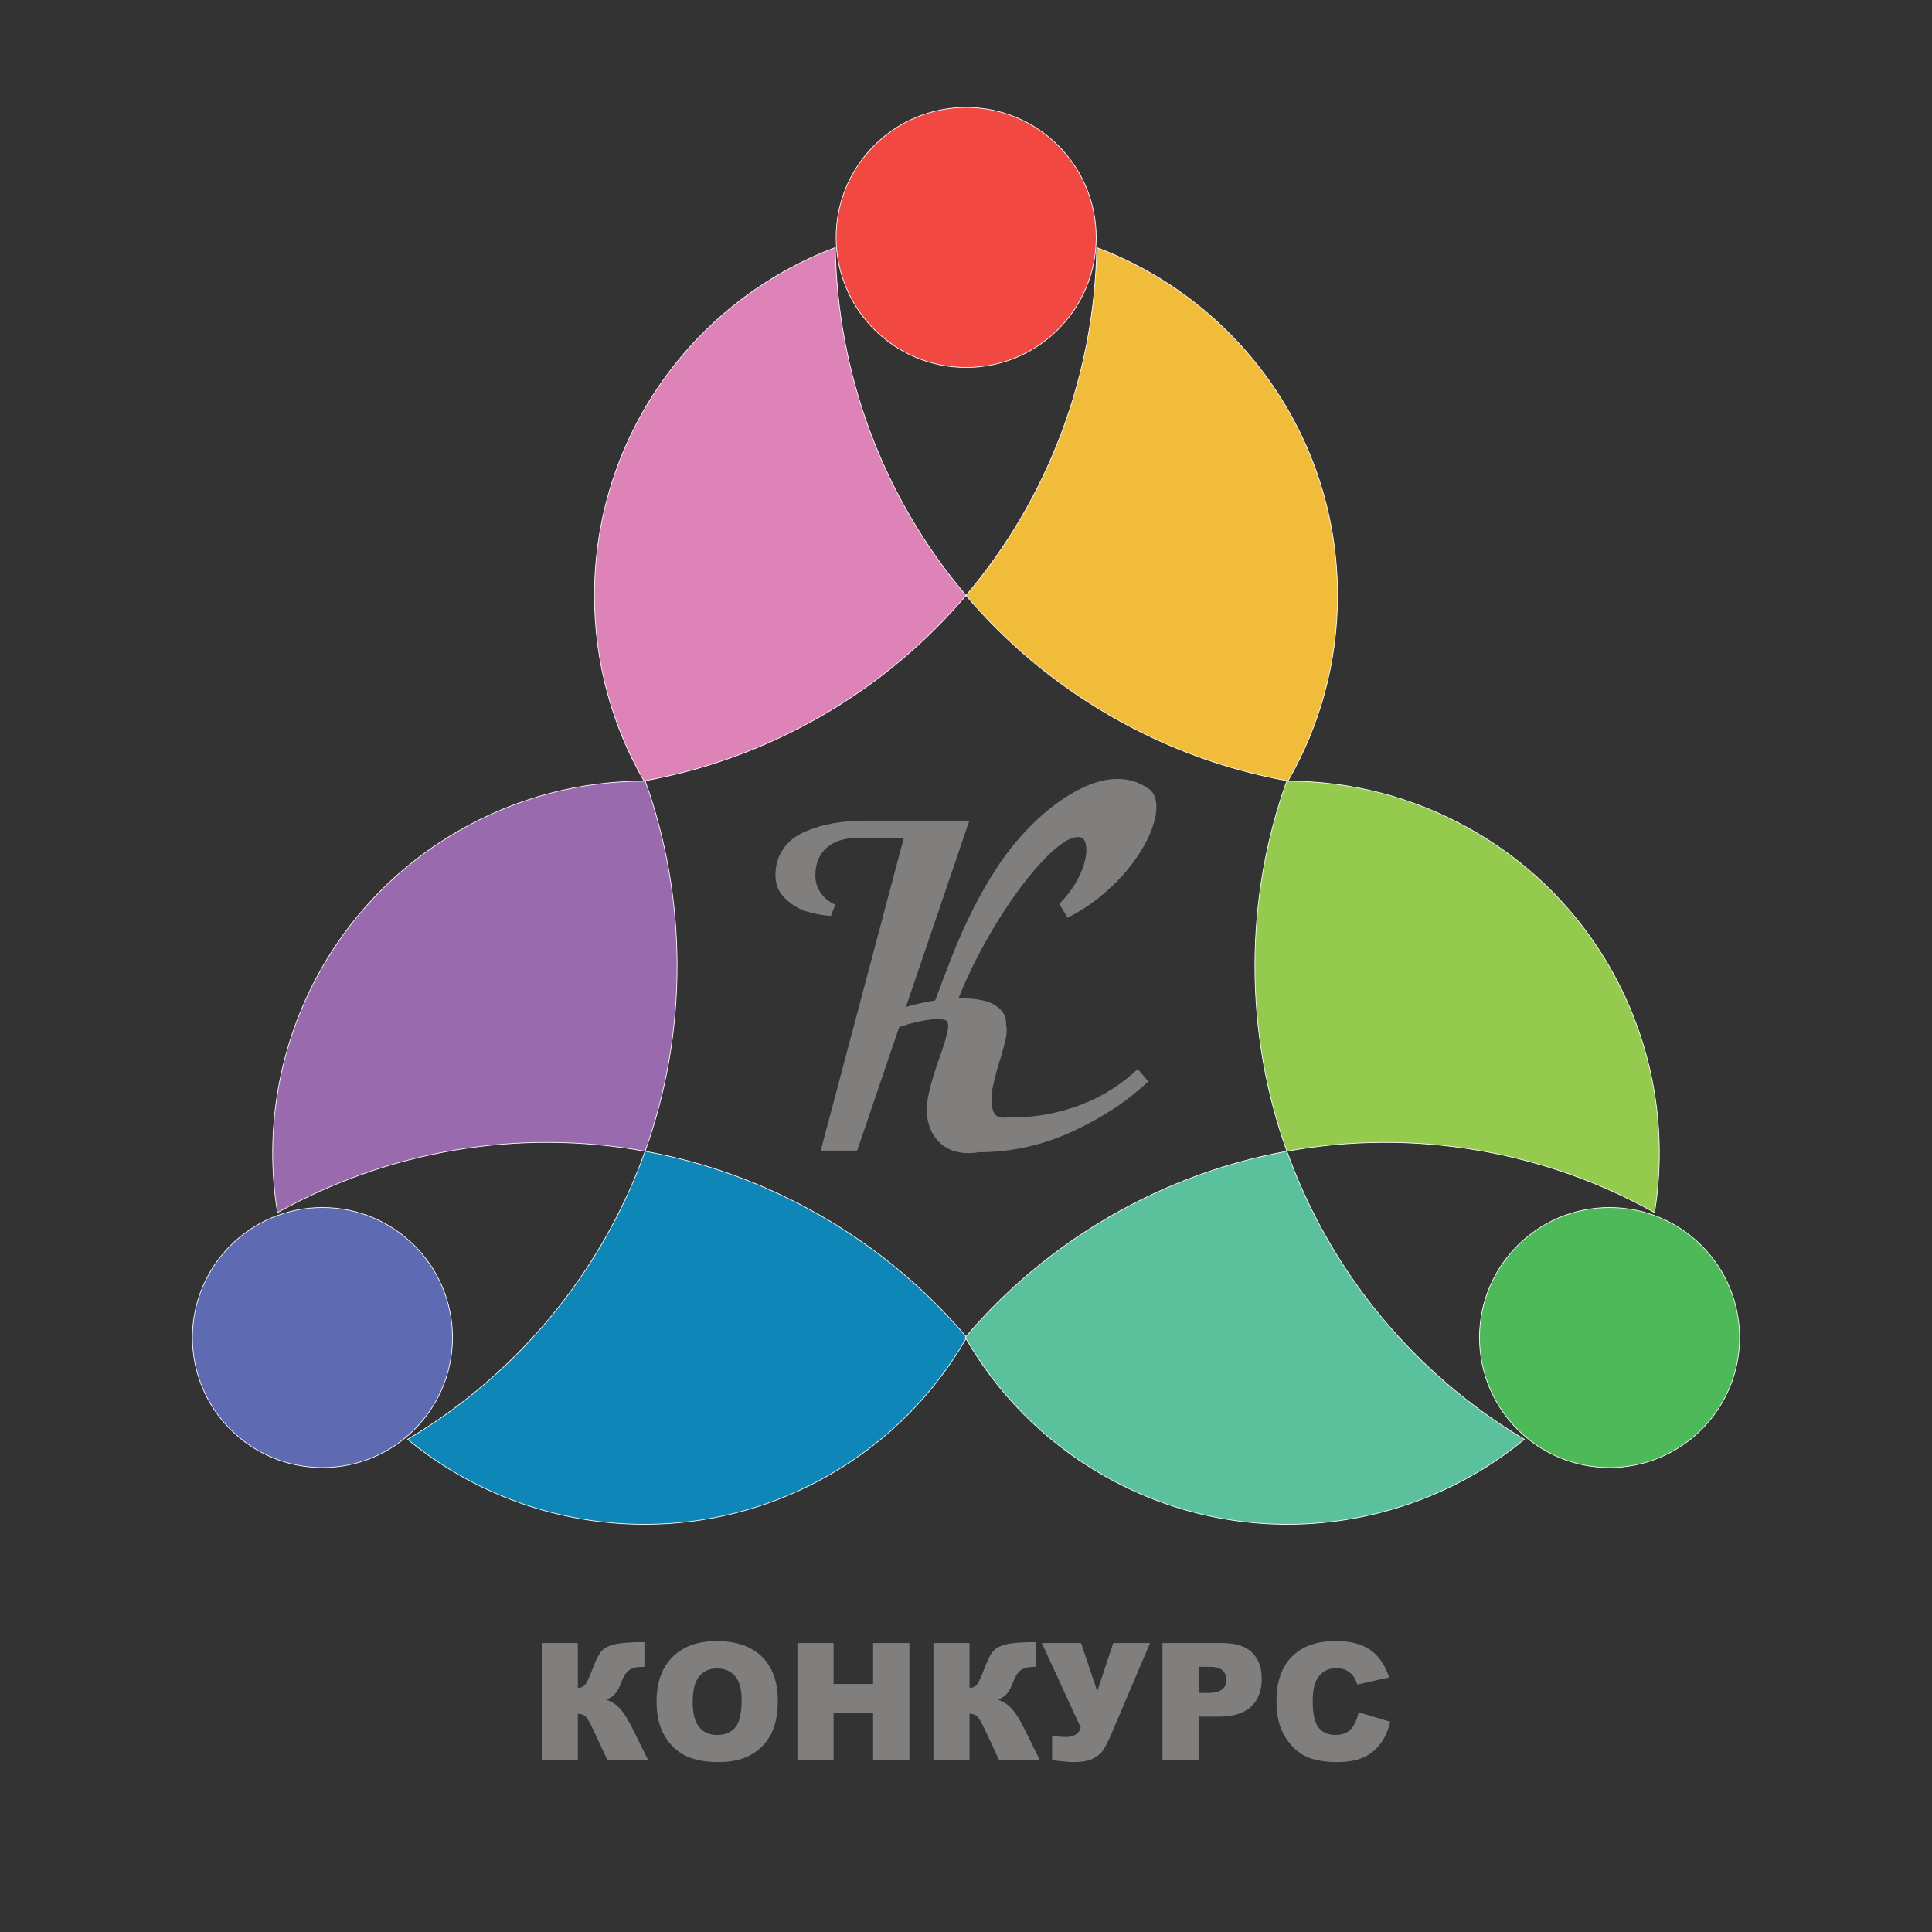 <?xml version="1.0" encoding="UTF-8"?><svg id="a" xmlns="http://www.w3.org/2000/svg" viewBox="0 0 650 650"><rect x="0" y="0" width="650" height="650" fill="#333333" stroke="none"/><g><circle cx="325.05" cy="79.89" r="43.75" style="fill:#f14942; stroke:#fff; stroke-miterlimit:10; stroke-width:.23px;"/><circle cx="541.51" cy="450" r="43.75" style="fill:#4db959; stroke:#fff; stroke-miterlimit:10; stroke-width:.23px;"/><circle cx="108.49" cy="450" r="43.75" style="fill:#5e6bb2; stroke:#fff; stroke-miterlimit:10; stroke-width:.23px;"/><path d="M325,200.33c-13.38,15.77-29.66,29.55-48.6,40.49s-39.01,18.15-59.36,21.85c-.12,.02-.25,.04-.37,.07-10.6-18.36-16.67-39.68-16.67-62.41,0-53.56,33.68-99.25,81.03-117.05,.68,42.55,16.03,84.14,43.97,117.05Z" style="fill:#dd83b8; stroke:#fff; stroke-miterlimit:10; stroke-width:.23px;"/><path d="M450,200.33c0,22.73-6.07,44.05-16.67,62.41-.12-.03-.25-.05-.37-.07-20.35-3.7-40.42-10.91-59.36-21.85s-35.22-24.72-48.6-40.49c27.94-32.91,43.29-74.5,43.97-117.05,47.35,17.8,81.03,63.49,81.03,117.05Z" style="fill:#f2bc3b; stroke:#fff; stroke-miterlimit:10; stroke-width:.23px;"/><path d="M227.8,325c0,21.87-3.79,42.85-10.76,62.33-42.6-7.77-86.43-.2-123.69,20.63-8.12-49.8,14.61-101.66,60.9-128.38,19.83-11.45,41.49-16.85,62.84-16.77,6.94,19.44,10.71,40.37,10.71,62.19Z" style="fill:#996aad; stroke:#fff; stroke-miterlimit:10; stroke-width:.23px;"/><path d="M325.24,449.96c-10.61,18.57-26.13,34.66-45.99,46.12-46.48,26.83-103.02,20.43-142.11-11.83,36.75-21.85,65.3-56.07,79.9-96.92,20.35,3.7,40.42,10.91,59.36,21.85s35.22,24.72,48.6,40.49c.08,.1,.16,.19,.24,.29Z" style="fill:#0e87b8; stroke:#fff; stroke-miterlimit:10; stroke-width:.23px;"/><path d="M512.86,484.25c-39.09,32.26-95.63,38.66-142.11,11.83-19.86-11.46-35.38-27.55-45.99-46.12,.08-.1,.16-.19,.24-.29,13.38-15.77,29.66-29.55,48.6-40.49s39.01-18.15,59.36-21.85c14.6,40.85,43.15,75.07,79.9,96.92Z" style="fill:#5bc19c; stroke:#fff; stroke-miterlimit:10; stroke-width:.23px;"/><path d="M556.65,407.96c-37.26-20.83-81.09-28.4-123.69-20.63-6.97-19.48-10.76-40.46-10.76-62.33s3.77-42.75,10.71-62.19c21.35-.08,43.01,5.32,62.84,16.77,46.29,26.72,69.02,78.58,60.9,128.38Z" style="fill:#94ca4e; stroke:#fff; stroke-miterlimit:10; stroke-width:.23px;"/></g><g><path d="M218.06,592.16h-13.7l-4.75-10.17c-1.12-2.41-2-3.91-2.62-4.51-.62-.6-1.49-.9-2.59-.9v15.58h-12.14v-39.37h12.14v15.12c1.06-.05,1.88-.43,2.47-1.13,.59-.7,1.51-2.7,2.77-6.02,.91-2.45,1.83-4.21,2.77-5.28,.93-1.07,2.44-1.83,4.54-2.3,2.09-.47,5.38-.7,9.86-.7v8.33h-.62c-2.08,0-3.62,.39-4.62,1.18-1,.79-1.83,2.06-2.47,3.83-.64,1.76-1.34,3.08-2.08,3.95-.74,.87-1.76,1.56-3.05,2.08,1.75,.57,3.29,1.56,4.59,2.97,1.31,1.41,2.69,3.59,4.16,6.57l5.34,10.77Z" style="fill:#817f7e;"/><path d="M220.88,572.5c0-6.43,1.79-11.43,5.37-15.01,3.58-3.58,8.57-5.37,14.96-5.37s11.6,1.76,15.15,5.28c3.54,3.52,5.32,8.45,5.32,14.78,0,4.6-.77,8.38-2.32,11.32-1.55,2.95-3.79,5.24-6.71,6.88-2.93,1.64-6.58,2.46-10.94,2.46s-8.11-.71-11.02-2.12c-2.91-1.41-5.27-3.65-7.08-6.71-1.81-3.06-2.71-6.89-2.71-11.49Zm12.17,.05c0,3.97,.74,6.83,2.22,8.57,1.48,1.74,3.49,2.6,6.03,2.6s4.64-.85,6.07-2.55c1.43-1.7,2.15-4.75,2.15-9.16,0-3.71-.75-6.41-2.24-8.12-1.49-1.71-3.52-2.56-6.08-2.56s-4.42,.87-5.91,2.61c-1.49,1.74-2.23,4.61-2.23,8.62Z" style="fill:#817f7e;"/><path d="M268.28,552.79h12.17v13.78h13.29v-13.78h12.22v39.37h-12.22v-15.93h-13.29v15.93h-12.17v-39.37Z" style="fill:#817f7e;"/><path d="M349.84,592.16h-13.7l-4.75-10.17c-1.12-2.41-2-3.91-2.62-4.51-.62-.6-1.49-.9-2.59-.9v15.58h-12.14v-39.37h12.14v15.12c1.06-.05,1.88-.43,2.47-1.13,.59-.7,1.51-2.7,2.77-6.02,.91-2.45,1.83-4.21,2.77-5.28,.93-1.07,2.44-1.83,4.54-2.3,2.09-.47,5.38-.7,9.86-.7v8.33h-.62c-2.08,0-3.62,.39-4.62,1.18-1,.79-1.83,2.06-2.47,3.83-.64,1.76-1.34,3.08-2.08,3.95-.74,.87-1.76,1.56-3.05,2.08,1.75,.57,3.29,1.56,4.59,2.97s2.69,3.59,4.16,6.57l5.34,10.77Z" style="fill:#817f7e;"/><path d="M350.51,552.79h13.21l5.44,16.22,5.38-16.22h12.38l-12.93,30.4c-1.06,2.45-1.98,4.28-2.76,5.49-.79,1.21-1.96,2.2-3.5,2.98-1.55,.78-3.67,1.17-6.38,1.17-1.43,0-3.89-.21-7.38-.62v-8.14c2.06,.21,3.56,.32,4.51,.32,2.81,0,4.52-1.05,5.12-3.14l-13.1-28.47Z" style="fill:#817f7e;"/><path d="M391.09,552.79h20.22c4.4,0,7.7,1.05,9.9,3.14,2.19,2.1,3.29,5.08,3.29,8.94s-1.2,7.08-3.58,9.32c-2.39,2.24-6.04,3.36-10.94,3.36h-6.66v14.61h-12.22v-39.37Zm12.22,16.78h2.98c2.35,0,3.99-.41,4.94-1.22,.95-.81,1.42-1.86,1.42-3.13s-.41-2.28-1.24-3.14c-.82-.86-2.37-1.29-4.65-1.29h-3.46v8.78Z" style="fill:#817f7e;"/><path d="M457.07,576.05l10.66,3.22c-.72,2.99-1.84,5.49-3.38,7.49-1.54,2.01-3.45,3.52-5.73,4.54s-5.19,1.53-8.71,1.53c-4.28,0-7.78-.62-10.49-1.87-2.71-1.24-5.05-3.43-7.02-6.56-1.97-3.13-2.95-7.14-2.95-12.02,0-6.51,1.73-11.52,5.2-15.02s8.37-5.25,14.7-5.25c4.96,0,8.86,1,11.7,3.01,2.84,2,4.95,5.08,6.33,9.24l-10.74,2.39c-.38-1.2-.77-2.08-1.18-2.63-.68-.93-1.51-1.65-2.5-2.15s-2.09-.75-3.3-.75c-2.76,0-4.87,1.11-6.34,3.33-1.11,1.65-1.67,4.23-1.67,7.75,0,4.36,.66,7.35,1.99,8.97,1.32,1.62,3.19,2.43,5.59,2.43s4.09-.65,5.28-1.96c1.19-1.31,2.05-3.21,2.59-5.69Z" style="fill:#817f7e;"/></g><path d="M356.38,304.09c2.66-2.71,4.67-5.36,6.05-7.97,1.38-2.6,2.28-4.93,2.7-6.99,.42-2.06,.47-3.76,.16-5.12-.31-1.35-.86-2.11-1.64-2.27-1.41-.36-3.14,.08-5.2,1.33-2.06,1.25-4.31,3.12-6.76,5.62-2.45,2.5-5,5.5-7.66,8.98-2.66,3.49-5.27,7.29-7.85,11.41-2.58,4.12-5.05,8.46-7.42,13.05-2.37,4.58-4.47,9.17-6.29,13.75,2.24-.05,4.35,.07,6.33,.35,1.98,.29,3.68,.78,5.12,1.48,1.43,.7,2.56,1.63,3.4,2.77,.83,1.15,1.22,2.53,1.17,4.14,.36,1.72,.23,3.75-.39,6.09s-1.33,4.79-2.11,7.34c-.78,2.55-1.45,5.12-1.99,7.7s-.59,4.94-.12,7.07c.52,2.55,2.06,3.59,4.61,3.12,4.69,.11,9.13-.22,13.32-.98,4.19-.75,8.15-1.85,11.88-3.28,3.72-1.43,7.17-3.16,10.35-5.2,3.18-2.03,6.09-4.3,8.75-6.8l3.52,4.14c-6.88,6.56-15.34,12.16-25.39,16.8-10.11,4.69-20.68,7.03-31.72,7.03-1.98,.36-3.91,.42-5.78,.16-1.88-.26-3.57-.83-5.08-1.72-1.51-.88-2.81-2.11-3.91-3.67s-1.88-3.49-2.34-5.78c-.37-1.67-.42-3.5-.16-5.51,.26-2,.68-4.06,1.25-6.17,.57-2.11,1.22-4.21,1.95-6.29,.73-2.08,1.41-4.06,2.03-5.94s1.12-3.57,1.48-5.08c.36-1.51,.44-2.73,.23-3.67-.16-.52-.76-.86-1.8-1.02-1.04-.16-2.34-.14-3.91,.04-1.56,.18-3.28,.5-5.16,.94-1.88,.44-3.7,.98-5.47,1.6l-14.14,41.56h-12.27l27.97-105.23h-15.08c-4.74,0-8.37,1.12-10.9,3.36-2.53,2.24-3.79,5.34-3.79,9.3,0,1.46,.23,2.73,.7,3.83s1.03,2.03,1.68,2.81c.65,.78,1.31,1.41,1.99,1.88,.68,.47,1.22,.81,1.64,1.02l.7,.23-1.48,3.83c-2.97-.16-5.78-.68-8.44-1.56-2.66-.88-5.03-2.37-7.11-4.45-2.08-2.08-3.12-4.61-3.12-7.58,0-3.49,.9-6.5,2.7-9.02,1.8-2.53,4.23-4.44,7.3-5.74,3.07-1.3,6.25-2.24,9.53-2.81,3.28-.57,6.8-.86,10.55-.86h35.16l-21.33,62.66c1.61-.47,3.24-.88,4.88-1.25,1.64-.36,3.29-.68,4.96-.94,1.88-5.1,3.83-10.22,5.86-15.35,2.03-5.13,4.26-10.12,6.68-14.96s5.08-9.49,7.97-13.95,6.08-8.55,9.57-12.3c1.61-1.77,3.46-3.59,5.55-5.47,2.08-1.88,4.28-3.62,6.6-5.23,2.32-1.61,4.74-3.03,7.27-4.26,2.53-1.22,5.06-2.08,7.62-2.58,2.55-.49,5.08-.53,7.58-.12,2.5,.42,4.89,1.43,7.19,3.05,1.35,.99,2.16,2.47,2.42,4.45,.26,1.98,.04,4.23-.66,6.76-.7,2.53-1.88,5.25-3.52,8.16-1.64,2.92-3.7,5.82-6.17,8.71-2.47,2.89-5.35,5.66-8.63,8.32-3.28,2.66-6.88,4.97-10.78,6.95l-2.81-4.69Z" style="fill:#817f7e;"/></svg>